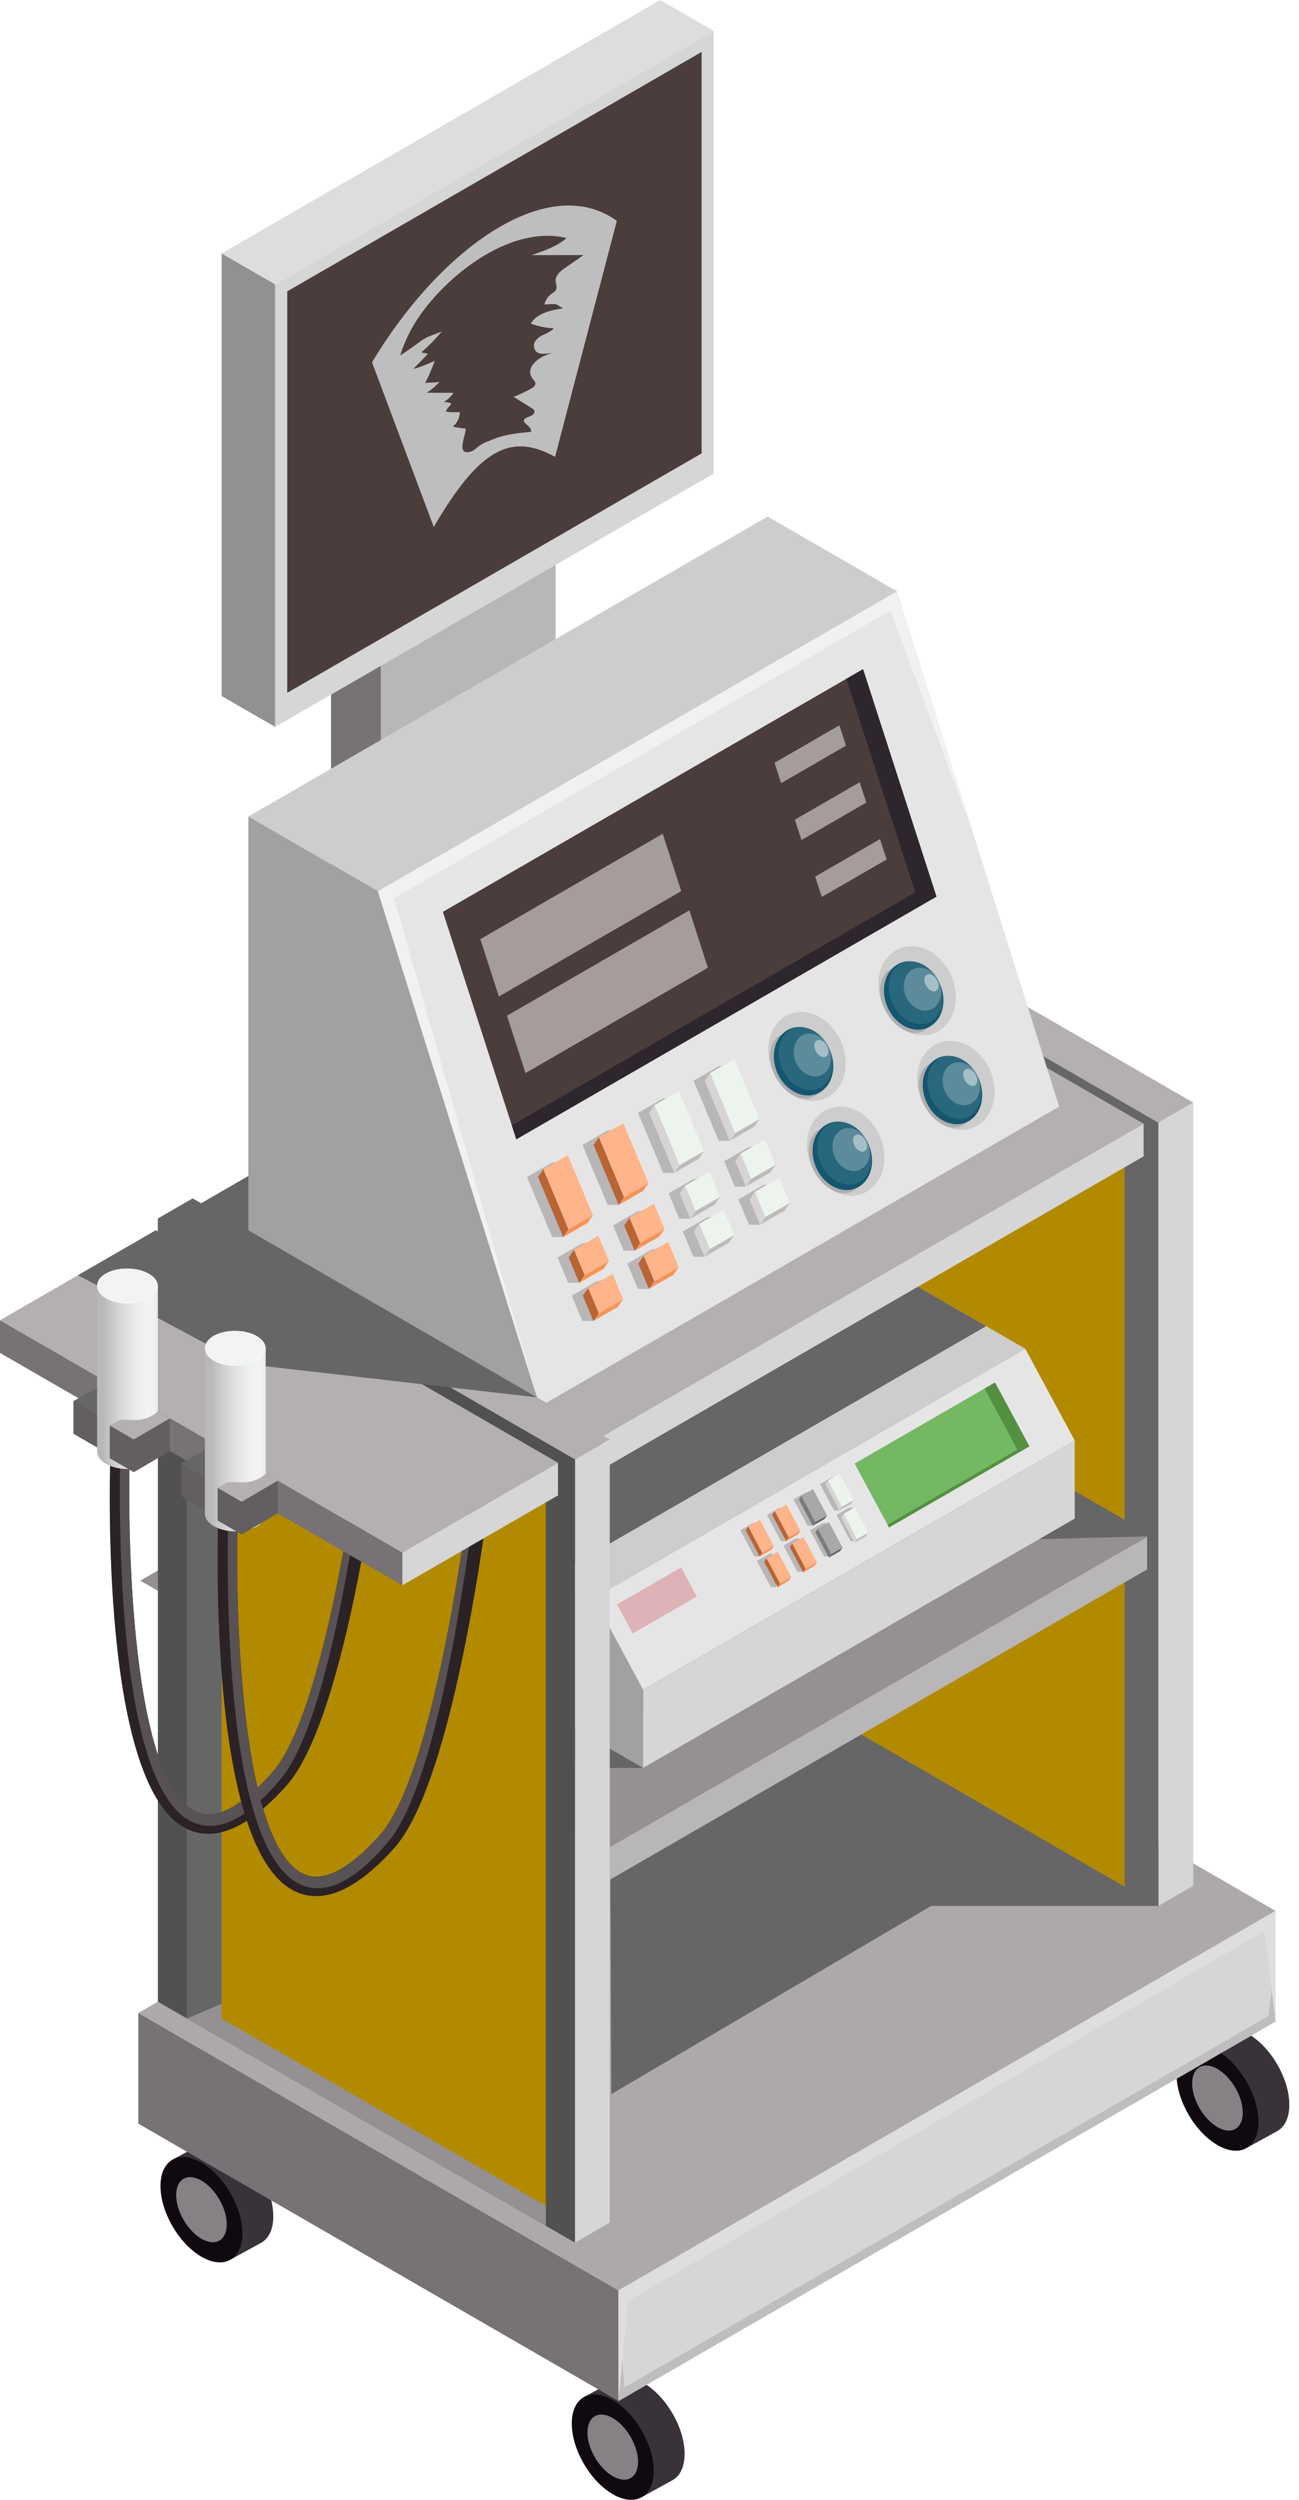<svg width="52" height="100" viewBox="0 0 52 100" fill="none" xmlns="http://www.w3.org/2000/svg">
<path d="M27.406 98.159C27.406 97.119 26.672 95.853 25.765 95.329C25.273 95.045 24.831 95.04 24.53 95.261L23.339 95.909L25.704 99.883L26.916 99.217C26.921 99.214 26.926 99.211 26.93 99.209L26.934 99.207C27.225 99.036 27.406 98.674 27.406 98.159Z" fill="#393339"/>
<path d="M22.889 96.945C22.889 97.985 23.624 99.252 24.53 99.775C25.436 100.298 26.17 99.879 26.17 98.839C26.17 97.799 25.436 96.533 24.53 96.01C23.624 95.487 22.889 95.906 22.889 96.945Z" fill="#110910"/>
<path d="M23.516 97.306C23.516 97.949 23.97 98.732 24.529 99.055C25.088 99.378 25.542 99.12 25.542 98.477C25.542 97.834 25.088 97.052 24.529 96.728C23.97 96.406 23.516 96.665 23.516 97.306Z" fill="#858184"/>
<path d="M51.613 84.195C51.613 83.155 50.879 81.888 49.973 81.365C49.48 81.081 49.038 81.076 48.737 81.297V81.296L47.547 81.945L49.911 85.919L51.124 85.253C51.128 85.25 51.133 85.247 51.138 85.245L51.142 85.243C51.432 85.073 51.613 84.71 51.613 84.195Z" fill="#393339"/>
<path d="M47.097 82.981C47.097 84.021 47.831 85.287 48.737 85.81C49.643 86.333 50.378 85.915 50.378 84.875C50.378 83.835 49.643 82.568 48.737 82.045C47.831 81.522 47.097 81.941 47.097 82.981Z" fill="#110910"/>
<path d="M47.723 83.342C47.723 83.985 48.177 84.768 48.736 85.091C49.296 85.414 49.75 85.155 49.75 84.513C49.75 83.87 49.296 83.088 48.736 82.764C48.177 82.442 47.723 82.701 47.723 83.342Z" fill="#858184"/>
<path d="M10.941 88.661C10.941 87.621 10.207 86.355 9.301 85.832C8.808 85.547 8.366 85.542 8.065 85.763V85.762L6.874 86.411L9.239 90.385L10.451 89.719C10.456 89.717 10.461 89.715 10.466 89.712L10.469 89.71C10.761 89.538 10.941 89.176 10.941 88.661Z" fill="#393339"/>
<path d="M6.424 87.446C6.424 88.486 7.159 89.753 8.065 90.276C8.971 90.799 9.705 90.38 9.705 89.341C9.705 88.302 8.971 87.034 8.065 86.511C7.159 85.989 6.424 86.407 6.424 87.446Z" fill="#110910"/>
<path d="M7.052 87.808C7.052 88.451 7.505 89.234 8.065 89.557C8.625 89.88 9.078 89.621 9.078 88.979C9.078 88.336 8.625 87.554 8.065 87.23C7.505 86.907 7.052 87.166 7.052 87.808Z" fill="#858184"/>
<path d="M24.759 91.624L5.536 80.525L31.84 65.344L51.063 76.442L24.759 91.624Z" fill="#ADA9AB"/>
<path d="M46.373 76.24H37.283L24.471 83.771L24.409 69.632L29.677 66.6L46.373 76.24Z" fill="#666666"/>
<path d="M51.063 76.442V80.867L24.759 96.048V91.624L51.063 76.442Z" fill="#D6D6D6"/>
<path d="M5.536 80.525V84.95L24.759 96.048V91.624L5.536 80.525Z" fill="#767275"/>
<path d="M46.373 44.91L29.677 35.27L31.069 34.467L47.766 44.106L46.373 44.91Z" fill="#B4B0B1"/>
<path d="M47.766 44.106V75.436L46.373 76.24V44.91L47.766 44.106Z" fill="#D6D6D6"/>
<path d="M29.677 35.27V66.6L46.373 76.24V44.91L29.677 35.27Z" fill="#666666"/>
<path d="M30.655 67.177L45.02 75.469V45.637L30.655 37.344V67.177Z" fill="#B28A00"/>
<path d="M24.245 73.985L5.615 63.229L27.288 50.72L45.918 61.476L24.245 73.985Z" fill="#959092"/>
<path d="M46.145 61.452L37.511 61.673L24.699 69.204L24.636 55.066L29.904 52.033L46.145 61.452Z" fill="#666666"/>
<path d="M25.744 70.72H23.328L10.759 63.464L14.126 61.847L25.744 70.72Z" fill="#666666"/>
<path d="M25.744 70.721L14.069 63.98V58.328L23.767 63.928L25.744 67.597V70.721Z" fill="#A1A1A1"/>
<path d="M23.767 63.928L14.069 58.328L31.347 48.356L41.044 53.955L23.767 63.928Z" fill="#CDCDCD"/>
<path d="M22.199 63.022L12.502 57.424L29.779 47.451L39.477 53.05L22.199 63.022Z" fill="#666666"/>
<path d="M23.094 58.643H19.744L17.145 60.104L14.069 58.328L22.265 53.598L23.094 58.643Z" fill="#666666"/>
<path d="M41.044 53.955L43.022 57.625L25.744 67.597L23.767 63.928L41.044 53.955Z" fill="#E6E5E6"/>
<path d="M39.831 55.303L41.207 57.858L35.587 61.102L34.21 58.547L39.831 55.303Z" fill="#75B863"/>
<path d="M27.267 62.698L27.896 63.865L25.329 65.346L24.701 64.18L27.267 62.698Z" fill="#DEB3B8"/>
<path d="M39.831 55.303L39.41 55.546L40.727 57.989L35.527 60.99L35.587 61.102L41.207 57.858L39.831 55.303Z" fill="#549042"/>
<path d="M43.022 57.625V60.748L25.744 70.721V67.597L43.022 57.625Z" fill="#D6D6D6"/>
<path d="M30.104 60.943L30.271 60.912L30.41 62.263H30.197L29.636 61.212L30.104 60.943Z" fill="#B8B6B7"/>
<path d="M31.168 60.329L31.336 60.3L31.473 61.649H31.261L30.7 60.599L31.168 60.329Z" fill="#B8B6B7"/>
<path d="M32.232 59.715L32.399 59.685L32.536 61.035H32.324L31.764 59.984L32.232 59.715Z" fill="#B8B6B7"/>
<path d="M33.296 59.101L33.463 59.071L33.6 60.421H33.388L32.827 59.371L33.296 59.101Z" fill="#B8B6B7"/>
<path d="M30.767 62.17L30.934 62.139L31.072 63.491H30.86L30.299 62.441L30.767 62.17Z" fill="#B8B6B7"/>
<path d="M31.831 61.557L31.997 61.524L32.136 62.877H31.923L31.363 61.827L31.831 61.557Z" fill="#B8B6B7"/>
<path d="M32.895 60.943L33.062 60.914L33.199 62.263H32.987L32.426 61.212L32.895 60.943Z" fill="#B8B6B7"/>
<path d="M33.959 60.329L34.125 60.298L34.263 61.649H34.051L33.49 60.599L33.959 60.329Z" fill="#B8B6B7"/>
<path d="M30.418 60.797L30.979 61.847L30.511 62.117L29.95 61.066L30.418 60.797Z" fill="#FFB489"/>
<path d="M30.979 61.847L30.877 61.993L30.409 62.263L30.511 62.117L30.979 61.847Z" fill="#F79359"/>
<path d="M30.511 62.117L30.41 62.263L29.848 61.212L29.95 61.066L30.511 62.117Z" fill="#B86434"/>
<path d="M31.482 60.183L32.043 61.233L31.574 61.503L31.014 60.452L31.482 60.183Z" fill="#FFB489"/>
<path d="M32.043 61.233L31.941 61.38L31.473 61.649L31.574 61.503L32.043 61.233Z" fill="#F79359"/>
<path d="M31.575 61.503L31.473 61.649L30.912 60.599L31.014 60.452L31.575 61.503Z" fill="#B86434"/>
<path d="M32.546 59.569L33.107 60.619L32.638 60.889L32.078 59.838L32.546 59.569Z" fill="#A6A9A6"/>
<path d="M33.107 60.619L33.004 60.766L32.536 61.035L32.638 60.889L33.107 60.619Z" fill="#636161"/>
<path d="M32.638 60.889L32.536 61.035L31.976 59.984L32.078 59.838L32.638 60.889Z" fill="#7B7A7B"/>
<path d="M33.61 58.955L34.17 60.005L33.702 60.275L33.141 59.224L33.61 58.955Z" fill="#EDF4ED"/>
<path d="M34.17 60.005L34.068 60.152L33.6 60.421L33.702 60.275L34.17 60.005Z" fill="#BEBABA"/>
<path d="M33.702 60.275L33.6 60.421L33.039 59.37L33.141 59.224L33.702 60.275Z" fill="#D6D4D5"/>
<path d="M31.138 62.076L31.678 63.09L31.227 63.35L30.686 62.337L31.138 62.076Z" fill="#FFB489"/>
<path d="M31.679 63.09L31.58 63.23L31.129 63.491L31.227 63.35L31.679 63.09Z" fill="#F79359"/>
<path d="M31.227 63.35L31.129 63.491L30.588 62.478L30.686 62.337L31.227 63.35Z" fill="#B86434"/>
<path d="M32.163 61.484L32.704 62.498L32.253 62.758L31.712 61.745L32.163 61.484Z" fill="#FFB489"/>
<path d="M32.704 62.498L32.606 62.638L32.155 62.899L32.253 62.758L32.704 62.498Z" fill="#F79359"/>
<path d="M32.253 62.758L32.155 62.898L31.614 61.886L31.712 61.745L32.253 62.758Z" fill="#B86434"/>
<path d="M33.189 60.892L33.73 61.906L33.279 62.166L32.738 61.152L33.189 60.892Z" fill="#A6A9A6"/>
<path d="M33.73 61.905L33.632 62.046L33.181 62.306L33.279 62.166L33.73 61.905Z" fill="#636161"/>
<path d="M33.279 62.166L33.181 62.306L32.64 61.294L32.738 61.152L33.279 62.166Z" fill="#7B7A7B"/>
<path d="M34.215 60.3L34.756 61.313L34.304 61.574L33.764 60.56L34.215 60.3Z" fill="#EDF4ED"/>
<path d="M34.756 61.313L34.658 61.454L34.206 61.715L34.304 61.574L34.756 61.313Z" fill="#BEBABA"/>
<path d="M34.304 61.574L34.206 61.715L33.666 60.702L33.764 60.56L34.304 61.574Z" fill="#D6D4D5"/>
<path d="M45.918 61.476V62.782L24.245 75.291V73.985L45.918 61.476Z" fill="#B8B6B7"/>
<path d="M24.106 57.46L8.003 48.163L29.676 35.654L45.779 44.951L24.106 57.46Z" fill="#B4B0B1"/>
<path d="M45.779 44.951V46.257L24.106 58.767V57.46L45.779 44.951Z" fill="#D6D6D6"/>
<path d="M8.003 48.163V49.469L24.106 58.767V57.46L8.003 48.163Z" fill="#767275"/>
<path d="M15.246 21.637L13.252 20.486L20.248 16.448L22.241 17.599L15.246 21.637Z" fill="#959092"/>
<path d="M22.241 17.599V32.834L15.246 36.872V21.637L22.241 17.599Z" fill="#B8B6B7"/>
<path d="M13.252 20.486V35.721L15.245 36.872V21.637L13.252 20.486Z" fill="#767275"/>
<path d="M28.57 18.943L11.014 29.078V11.372L28.57 1.236V18.943Z" fill="#D7D6D7"/>
<path d="M28.086 18.137L11.498 27.714V11.655L28.086 2.078V18.137Z" fill="#4A3D3C"/>
<path d="M14.892 14.493C15.716 16.689 16.54 18.884 17.364 21.08C19.161 18.005 20.423 17.277 22.22 18.277C23.044 15.13 23.869 11.982 24.692 8.835C21.97 6.866 17.669 9.871 14.892 14.493Z" fill="#BFBEBF"/>
<path d="M8.872 10.136V27.843L11.014 29.078V11.372L8.872 10.136Z" fill="#939093"/>
<path d="M26.428 0L8.872 10.136L11.014 11.372L28.57 1.236L26.428 0Z" fill="#DEDDDE"/>
<path d="M15.127 35.654L9.943 32.662L30.73 20.664L35.913 23.657L15.127 35.654Z" fill="#CDCDCD"/>
<path d="M35.913 23.657L42.397 44.267L21.61 56.265L15.127 35.654L35.913 23.657Z" fill="#E6E5E6"/>
<path d="M34.548 26.768L37.487 35.867L20.668 45.574L17.729 36.476L34.548 26.768Z" fill="#4A3D3C"/>
<path d="M26.53 33.353L27.271 35.648L19.97 39.863L19.228 37.568L26.53 33.353Z" fill="#A49D9C"/>
<path d="M33.602 29.013L33.865 29.829L31.269 31.328L31.006 30.512L33.602 29.013Z" fill="#A49D9C"/>
<path d="M34.416 31.29L34.679 32.106L32.083 33.604L31.819 32.788L34.416 31.29Z" fill="#A49D9C"/>
<path d="M35.229 33.566L35.493 34.382L32.896 35.881L32.633 35.065L35.229 33.566Z" fill="#A49D9C"/>
<path d="M27.596 36.417L28.338 38.712L21.036 42.926L20.295 40.631L27.596 36.417Z" fill="#A49D9C"/>
<path d="M34.548 26.768L33.878 27.155L36.637 35.696L20.488 45.017L20.668 45.574L37.487 35.867L34.548 26.768Z" fill="#2D272D"/>
<path d="M9.943 32.662V49.529L21.61 56.265L15.127 35.654L9.943 32.662Z" fill="#A1A1A1"/>
<path d="M23.016 58.383L6.32 48.743L7.712 47.94L24.409 57.579L23.016 58.383Z" fill="#B4B0B1"/>
<path d="M24.409 57.579V88.909L23.016 89.712V58.383L24.409 57.579Z" fill="#D6D6D6"/>
<path d="M6.32 48.743V80.073L23.016 89.712V58.383L6.32 48.743Z" fill="#515151"/>
<path d="M7.485 80.747L21.849 89.04V59.207L7.485 50.915V80.747Z" fill="#B28A00"/>
<path d="M8.872 80.747V51.715L7.485 50.915V80.747L21.849 89.04V88.239L8.872 80.747Z" fill="#959092"/>
<path d="M7.485 80.747L8.872 80.155V51.715L7.485 50.915V80.747Z" fill="#666666"/>
<path d="M8.336 73.358C8.081 73.358 7.834 73.309 7.597 73.213C3.97 71.738 4.377 59.009 4.435 57.562L5.212 57.594C5.06 61.372 5.245 71.416 7.89 72.493C8.656 72.803 9.662 72.278 10.879 70.925C13.358 68.168 14.726 55.413 14.741 55.284L15.513 55.365C15.457 55.9 14.104 68.502 11.457 71.443C10.312 72.718 9.266 73.358 8.336 73.358Z" fill="#2A2225"/>
<path d="M14.951 55.307L14.74 55.284C14.726 55.413 13.358 68.169 10.878 70.925C9.661 72.278 8.656 72.804 7.889 72.494C5.244 71.417 5.058 61.373 5.211 57.595L4.83 57.579C4.764 59.603 4.512 71.482 7.725 72.897C7.941 72.993 8.166 73.041 8.4 73.041C9.249 73.041 10.205 72.407 11.251 71.148C13.614 68.305 14.848 56.349 14.951 55.307Z" fill="#585255"/>
<path d="M12.654 75.851C12.398 75.851 12.152 75.802 11.915 75.706C8.288 74.231 8.694 61.502 8.753 60.055L9.53 60.087C9.377 63.865 9.562 73.909 12.208 74.986C12.973 75.296 13.98 74.771 15.197 73.418C17.676 70.661 19.044 57.906 19.058 57.776L19.831 57.858C19.775 58.393 18.422 70.995 15.775 73.936C14.629 75.21 13.584 75.851 12.654 75.851Z" fill="#2A2225"/>
<path d="M19.269 57.8L19.057 57.777C19.043 57.906 17.676 70.662 15.196 73.418C13.98 74.771 12.973 75.297 12.207 74.987C9.562 73.91 9.376 63.867 9.529 60.088L9.147 60.072C9.081 62.097 8.829 73.975 12.042 75.39C12.259 75.486 12.484 75.533 12.718 75.533C13.567 75.533 14.523 74.9 15.569 73.641C17.932 70.798 19.165 58.842 19.269 57.8Z" fill="#585255"/>
<path d="M16.104 62.111L0 52.813L6.233 49.217L22.336 58.513L16.104 62.111Z" fill="#B4B0B1"/>
<path d="M21.494 55.897L9.728 54.551L3.122 51.012L6.232 49.217L6.32 49.266V48.743L7.712 47.94L8.051 48.135L9.943 47.043V49.215L21.494 55.897Z" fill="#666666"/>
<path d="M22.336 58.513V59.82L16.104 63.417V62.111L22.336 58.513Z" fill="#D6D6D6"/>
<path d="M0 52.813V54.12L16.104 63.417V62.111L0 52.813Z" fill="#767275"/>
<path d="M5.346 55.761C5.346 55.761 4.381 56.306 3.815 56.167C3.484 56.087 2.94 56.046 2.94 56.046V57.353L3.903 57.912L5.347 57.068L5.346 55.761Z" fill="#635E61"/>
<path d="M4.866 55.483L4.393 55.244L3.353 55.815L2.939 56.046L3.903 56.605L5.346 55.761L4.866 55.483Z" fill="#666666"/>
<path d="M6.319 58.062V51.435H3.886V58.058C3.885 58.239 4.005 58.42 4.245 58.559C4.722 58.834 5.492 58.836 5.966 58.562C6.205 58.424 6.322 58.243 6.319 58.062Z" fill="url(#paint0_linear_62_1488)"/>
<path d="M6.799 56.739C6.799 56.739 5.835 57.284 5.268 57.147C4.936 57.066 4.393 57.025 4.393 57.025V58.333L5.356 58.891L6.799 58.047V56.739Z" fill="#635E61"/>
<path d="M5.965 51.945C5.491 52.219 4.72 52.217 4.244 51.942C3.767 51.667 3.764 51.222 4.238 50.948C4.712 50.675 5.483 50.676 5.96 50.951C6.437 51.226 6.439 51.672 5.965 51.945Z" fill="#F0F7F7"/>
<path d="M5.87 51.89C5.42 52.15 4.69 52.148 4.238 51.887C3.786 51.626 3.784 51.204 4.233 50.945C4.682 50.686 5.413 50.687 5.864 50.948C6.316 51.209 6.319 51.631 5.87 51.89Z" fill="#F2F3F2"/>
<path d="M22.638 10.704C22.879 10.537 23.12 10.37 23.361 10.203C22.666 10.204 21.97 10.204 21.275 10.205C21.773 10.038 22.284 9.864 22.683 9.523C20.48 8.991 18.001 10.926 16.818 12.605C16.47 13.098 16.198 13.646 16.017 14.222C16.296 14.042 16.561 13.854 16.825 13.656C17.078 13.466 17.385 13.379 17.682 13.265C17.432 13.566 17.158 13.844 16.862 14.098C16.953 14.116 17.044 14.134 17.135 14.151C16.94 14.355 16.743 14.558 16.543 14.758C16.846 14.683 17.121 14.559 17.404 14.436C17.297 14.728 17.165 15.047 17.019 15.325C17.125 15.287 17.551 15.322 17.607 15.257C17.456 15.434 17.278 15.587 17.08 15.71C17.439 15.711 17.796 15.713 18.154 15.715C18.055 15.86 17.924 15.984 17.775 16.077C18.287 16.135 17.961 16.174 17.851 16.461C18.018 16.505 18.228 16.484 18.406 16.487C18.405 16.707 18.3 16.926 18.128 17.064C18.287 17.102 18.45 17.128 18.613 17.14C18.771 17.153 18.161 18.265 18.84 18.067C18.984 18.025 19.084 17.903 19.204 17.821C19.386 17.696 19.582 17.636 19.785 17.555C20.256 17.367 20.748 17.324 21.257 17.275C21.338 17.002 20.6 16.866 21.218 16.651C21.315 16.617 21.422 16.531 21.39 16.433C21.374 16.383 21.326 16.352 21.282 16.325C21.038 16.173 20.793 16.02 20.549 15.868C20.592 15.895 21.312 15.533 21.364 15.477C21.556 15.269 21.286 15.221 21.232 14.962C21.139 14.52 21.77 14.195 22.125 14.117C21.862 14.14 21.433 14.264 21.375 13.865C21.348 13.677 21.514 13.515 21.683 13.426C21.851 13.338 22.046 13.279 22.167 13.131C21.853 13.119 21.54 13.056 21.246 12.944C21.504 12.525 22.05 12.409 22.536 12.332C22.526 12.334 22.309 12.183 22.254 12.172C22.121 12.146 21.936 12.184 21.794 12.175C21.835 12.003 21.942 11.847 22.088 11.746C22.131 11.717 22.177 11.692 22.212 11.653C22.356 11.494 22.223 11.342 22.245 11.174C22.278 10.96 22.476 10.817 22.638 10.704Z" fill="#4A3D3C"/>
<path d="M22.073 46.518L22.422 46.454L22.544 49.485H22.101L21.094 47.083L22.073 46.518Z" fill="#B8B6B7"/>
<path d="M24.295 45.235L24.646 45.175L24.767 48.202H24.324L23.317 45.8L24.295 45.235Z" fill="#B8B6B7"/>
<path d="M26.518 43.953L26.868 43.889L26.99 46.919H26.547L25.541 44.517L26.518 43.953Z" fill="#B8B6B7"/>
<path d="M28.742 42.669L29.092 42.607L29.214 45.636H28.77L27.764 43.233L28.742 42.669Z" fill="#B8B6B7"/>
<path d="M22.729 46.213L23.735 48.615L22.756 49.179L21.75 46.777L22.729 46.213Z" fill="#FFB489"/>
<path d="M23.735 48.615L23.522 48.921L22.544 49.486L22.756 49.179L23.735 48.615Z" fill="#F79359"/>
<path d="M22.756 49.179L22.544 49.486L21.537 47.084L21.75 46.777L22.756 49.179Z" fill="#B86434"/>
<path d="M24.952 44.93L25.958 47.332L24.98 47.896L23.973 45.494L24.952 44.93Z" fill="#FFB489"/>
<path d="M25.958 47.332L25.745 47.637L24.767 48.202L24.98 47.896L25.958 47.332Z" fill="#F79359"/>
<path d="M24.98 47.896L24.767 48.202L23.761 45.8L23.973 45.494L24.98 47.896Z" fill="#B86434"/>
<path d="M27.175 43.646L28.181 46.048L27.203 46.613L26.197 44.211L27.175 43.646Z" fill="#EDF4ED"/>
<path d="M28.182 46.048L27.969 46.355L26.99 46.919L27.203 46.613L28.182 46.048Z" fill="#BEBABA"/>
<path d="M27.203 46.613L26.99 46.919L25.984 44.517L26.197 44.211L27.203 46.613Z" fill="#D6D4D5"/>
<path d="M29.399 42.363L30.405 44.765L29.427 45.33L28.42 42.928L29.399 42.363Z" fill="#EDF4ED"/>
<path d="M30.405 44.765L30.192 45.071L29.214 45.636L29.427 45.33L30.405 44.765Z" fill="#BEBABA"/>
<path d="M29.427 45.33L29.213 45.636L28.207 43.233L28.42 42.928L29.427 45.33Z" fill="#D6D4D5"/>
<path d="M23.298 49.74L23.647 49.675L23.188 51.317H22.744L22.32 50.304L23.298 49.74Z" fill="#B8B6B7"/>
<path d="M25.521 48.456L25.872 48.397L25.411 50.034H24.967L24.543 49.021L25.521 48.456Z" fill="#B8B6B7"/>
<path d="M27.745 47.173L28.095 47.11L27.634 48.751H27.191L26.766 47.738L27.745 47.173Z" fill="#B8B6B7"/>
<path d="M29.968 45.89L30.318 45.828L29.857 47.467H29.414L28.99 46.454L29.968 45.89Z" fill="#B8B6B7"/>
<path d="M23.954 49.433L24.378 50.447L23.401 51.012L22.976 49.998L23.954 49.433Z" fill="#FFB489"/>
<path d="M24.378 50.447L24.165 50.753L23.188 51.317L23.401 51.012L24.378 50.447Z" fill="#F79359"/>
<path d="M23.401 51.012L23.188 51.317L22.763 50.304L22.976 49.998L23.401 51.012Z" fill="#B86434"/>
<path d="M26.177 48.15L26.602 49.164L25.624 49.728L25.199 48.715L26.177 48.15Z" fill="#FFB489"/>
<path d="M26.602 49.164L26.389 49.469L25.411 50.034L25.624 49.728L26.602 49.164Z" fill="#F79359"/>
<path d="M25.624 49.728L25.411 50.034L24.986 49.021L25.199 48.715L25.624 49.728Z" fill="#B86434"/>
<path d="M28.401 46.867L28.825 47.881L27.847 48.445L27.422 47.432L28.401 46.867Z" fill="#EDF4ED"/>
<path d="M28.825 47.881L28.612 48.186L27.634 48.751L27.847 48.445L28.825 47.881Z" fill="#BEBABA"/>
<path d="M27.847 48.445L27.634 48.751L27.209 47.738L27.422 47.432L27.847 48.445Z" fill="#D6D4D5"/>
<path d="M30.624 45.584L31.048 46.597L30.07 47.162L29.646 46.148L30.624 45.584Z" fill="#EDF4ED"/>
<path d="M31.048 46.597L30.835 46.903L29.857 47.467L30.07 47.162L31.048 46.597Z" fill="#BEBABA"/>
<path d="M30.07 47.162L29.857 47.467L29.433 46.454L29.646 46.149L30.07 47.162Z" fill="#D6D4D5"/>
<path d="M23.865 51.266L24.214 51.201L23.754 52.843H23.311L22.887 51.83L23.865 51.266Z" fill="#B8B6B7"/>
<path d="M26.089 49.982L26.439 49.923L25.978 51.561H25.535L25.11 50.547L26.089 49.982Z" fill="#B8B6B7"/>
<path d="M28.312 48.699L28.662 48.636L28.201 50.277H27.758L27.334 49.264L28.312 48.699Z" fill="#B8B6B7"/>
<path d="M30.535 47.416L30.885 47.355L30.424 48.994H29.981L29.557 47.98L30.535 47.416Z" fill="#B8B6B7"/>
<path d="M24.521 50.96L24.946 51.973L23.967 52.538L23.543 51.525L24.521 50.96Z" fill="#FFB489"/>
<path d="M24.946 51.973L24.733 52.279L23.754 52.843L23.967 52.538L24.946 51.973Z" fill="#F79359"/>
<path d="M23.967 52.538L23.754 52.844L23.33 51.83L23.543 51.525L23.967 52.538Z" fill="#B86434"/>
<path d="M26.745 49.677L27.169 50.69L26.191 51.254L25.766 50.241L26.745 49.677Z" fill="#FFB489"/>
<path d="M27.169 50.69L26.956 50.995L25.977 51.56L26.191 51.254L27.169 50.69Z" fill="#F79359"/>
<path d="M26.191 51.254L25.977 51.56L25.553 50.547L25.766 50.241L26.191 51.254Z" fill="#B86434"/>
<path d="M28.968 48.394L29.392 49.406L28.414 49.971L27.989 48.958L28.968 48.394Z" fill="#EDF4ED"/>
<path d="M29.392 49.406L29.179 49.713L28.201 50.277L28.414 49.971L29.392 49.406Z" fill="#BEBABA"/>
<path d="M28.414 49.971L28.201 50.277L27.777 49.264L27.989 48.958L28.414 49.971Z" fill="#D6D4D5"/>
<path d="M31.191 47.11L31.616 48.123L30.637 48.688L30.213 47.675L31.191 47.11Z" fill="#EDF4ED"/>
<path d="M31.616 48.123L31.403 48.429L30.424 48.994L30.637 48.688L31.616 48.123Z" fill="#BEBABA"/>
<path d="M30.637 48.688L30.424 48.994L30 47.98L30.213 47.675L30.637 48.688Z" fill="#D6D4D5"/>
<path d="M24.759 92.47L24.996 95.505L50.775 80.65L51.063 78.271V80.867L24.759 96.048V92.47Z" fill="#BEBEBE"/>
<path d="M24.759 91.624V96.048L25.142 92.05L50.617 77.243L51.063 80.867V76.442L24.759 91.624Z" fill="#DEDEDE"/>
<path d="M21.449 55.755L15.776 35.933L35.648 24.422L38.963 33.353L35.913 23.656L15.127 35.654L21.449 55.755Z" fill="#F2F1F2"/>
<path d="M33.443 41.259C34.024 42.072 33.985 43.181 33.355 43.736C32.725 44.292 31.744 44.083 31.163 43.27C30.583 42.457 30.622 41.348 31.252 40.793C31.881 40.237 32.862 40.446 33.443 41.259Z" fill="#CDCDCD"/>
<path d="M32.608 41.991C33.054 42.615 33.097 43.415 32.704 43.776C32.311 44.137 31.631 43.925 31.186 43.301C30.74 42.677 30.697 41.877 31.09 41.516C31.482 41.154 32.162 41.367 32.608 41.991Z" fill="#AEAEAE"/>
<path d="M33.043 41.68C33.489 42.304 33.459 43.156 32.976 43.583C32.492 44.009 31.739 43.848 31.293 43.224C30.847 42.6 30.877 41.748 31.361 41.322C31.844 40.896 32.597 41.056 33.043 41.68Z" fill="#155670"/>
<path d="M33.025 41.654C33.438 42.233 33.425 43.011 32.996 43.394C32.566 43.776 31.883 43.616 31.47 43.037C31.056 42.458 31.069 41.679 31.498 41.297C31.927 40.916 32.611 41.075 33.025 41.654Z" fill="#29687C"/>
<path d="M33.069 41.717C33.349 42.108 33.329 42.642 33.026 42.909C32.723 43.177 32.251 43.076 31.971 42.685C31.691 42.293 31.71 41.759 32.014 41.492C32.317 41.224 32.789 41.325 33.069 41.717Z" fill="#5C8C9B"/>
<path d="M33.062 41.775C33.18 41.94 33.194 42.15 33.093 42.243C32.992 42.337 32.814 42.279 32.696 42.114C32.578 41.948 32.564 41.738 32.665 41.645C32.766 41.552 32.944 41.609 33.062 41.775Z" fill="#A4BFC7"/>
<path d="M34.995 45.043C35.575 45.856 35.536 46.965 34.906 47.52C34.276 48.076 33.295 47.867 32.715 47.054C32.134 46.241 32.173 45.132 32.803 44.576C33.432 44.022 34.413 44.23 34.995 45.043Z" fill="#CDCDCD"/>
<path d="M34.159 45.776C34.605 46.4 34.648 47.198 34.255 47.561C33.862 47.922 33.182 47.71 32.737 47.086C32.291 46.462 32.248 45.663 32.641 45.301C33.033 44.938 33.713 45.151 34.159 45.776Z" fill="#AEAEAE"/>
<path d="M34.594 45.465C35.04 46.089 35.01 46.941 34.527 47.367C34.043 47.794 33.29 47.633 32.844 47.009C32.398 46.385 32.428 45.533 32.912 45.106C33.395 44.68 34.148 44.841 34.594 45.465Z" fill="#155670"/>
<path d="M34.576 45.438C34.989 46.017 34.977 46.796 34.547 47.178C34.117 47.561 33.434 47.401 33.021 46.822C32.607 46.243 32.62 45.464 33.049 45.082C33.478 44.7 34.162 44.859 34.576 45.438Z" fill="#29687C"/>
<path d="M34.62 45.501C34.9 45.892 34.88 46.426 34.577 46.693C34.274 46.961 33.802 46.861 33.522 46.469C33.242 46.077 33.262 45.543 33.565 45.276C33.868 45.009 34.34 45.109 34.62 45.501Z" fill="#5C8C9B"/>
<path d="M34.612 45.559C34.73 45.724 34.744 45.934 34.643 46.027C34.542 46.121 34.364 46.063 34.246 45.898C34.128 45.732 34.114 45.522 34.215 45.429C34.317 45.336 34.495 45.394 34.612 45.559Z" fill="#A4BFC7"/>
<path d="M37.851 38.628C38.432 39.441 38.393 40.55 37.763 41.105C37.133 41.661 36.152 41.452 35.571 40.639C34.991 39.826 35.029 38.717 35.66 38.161C36.289 37.606 37.271 37.815 37.851 38.628Z" fill="#CDCDCD"/>
<path d="M37.016 39.36C37.462 39.984 37.505 40.783 37.112 41.145C36.719 41.507 36.039 41.295 35.594 40.671C35.148 40.047 35.105 39.247 35.497 38.886C35.891 38.523 36.571 38.736 37.016 39.36Z" fill="#AEAEAE"/>
<path d="M37.451 39.05C37.897 39.674 37.867 40.525 37.383 40.952C36.9 41.379 36.147 41.218 35.701 40.594C35.255 39.97 35.285 39.118 35.769 38.691C36.252 38.265 37.006 38.425 37.451 39.05Z" fill="#155670"/>
<path d="M37.433 39.023C37.847 39.602 37.834 40.381 37.404 40.763C36.975 41.145 36.292 40.986 35.878 40.407C35.465 39.828 35.477 39.049 35.907 38.666C36.336 38.285 37.019 38.444 37.433 39.023Z" fill="#29687C"/>
<path d="M37.477 39.085C37.757 39.477 37.738 40.011 37.435 40.278C37.132 40.546 36.659 40.445 36.379 40.054C36.1 39.662 36.119 39.128 36.422 38.861C36.725 38.593 37.198 38.694 37.477 39.085Z" fill="#5C8C9B"/>
<path d="M37.47 39.144C37.588 39.309 37.602 39.519 37.501 39.612C37.4 39.705 37.222 39.648 37.104 39.482C36.986 39.317 36.971 39.107 37.072 39.014C37.174 38.92 37.352 38.979 37.47 39.144Z" fill="#A4BFC7"/>
<path d="M39.402 42.412C39.983 43.225 39.944 44.334 39.314 44.889C38.684 45.445 37.703 45.236 37.122 44.423C36.542 43.61 36.581 42.501 37.211 41.946C37.84 41.39 38.822 41.599 39.402 42.412Z" fill="#CDCDCD"/>
<path d="M38.567 43.144C39.013 43.768 39.056 44.567 38.663 44.929C38.271 45.291 37.59 45.078 37.145 44.454C36.699 43.83 36.656 43.032 37.048 42.669C37.441 42.307 38.122 42.52 38.567 43.144Z" fill="#AEAEAE"/>
<path d="M39.002 42.833C39.448 43.457 39.418 44.309 38.934 44.736C38.451 45.162 37.698 45.001 37.252 44.377C36.806 43.753 36.836 42.902 37.32 42.475C37.803 42.049 38.557 42.209 39.002 42.833Z" fill="#155670"/>
<path d="M38.983 42.808C39.397 43.387 39.385 44.165 38.955 44.548C38.525 44.93 37.842 44.77 37.428 44.191C37.015 43.612 37.028 42.833 37.457 42.451C37.887 42.069 38.57 42.229 38.983 42.808Z" fill="#29687C"/>
<path d="M39.029 42.87C39.308 43.261 39.289 43.795 38.986 44.062C38.683 44.33 38.21 44.23 37.931 43.838C37.651 43.446 37.67 42.912 37.973 42.645C38.276 42.378 38.749 42.478 39.029 42.87Z" fill="#5C8C9B"/>
<path d="M39.021 42.928C39.139 43.094 39.153 43.303 39.052 43.397C38.951 43.49 38.773 43.432 38.656 43.267C38.538 43.101 38.523 42.892 38.624 42.798C38.725 42.705 38.903 42.763 39.021 42.928Z" fill="#A4BFC7"/>
<path d="M6.32 56.462C6.32 56.462 5.972 56.818 5.389 56.805C4.806 56.793 4.806 56.793 4.806 56.793L4.393 57.024L5.356 57.582L6.799 56.738L6.32 56.462Z" fill="#B4B0B1"/>
<path d="M9.664 58.253C9.664 58.253 8.699 58.798 8.133 58.66C7.802 58.579 7.258 58.539 7.258 58.539V59.846L8.221 60.405L9.664 59.561L9.664 58.253Z" fill="#635E61"/>
<path d="M9.183 57.976L8.711 57.737L7.67 58.308L7.257 58.539L8.22 59.097L9.663 58.253L9.183 57.976Z" fill="#666666"/>
<path d="M10.636 60.554V53.928H8.203V60.55C8.202 60.731 8.322 60.912 8.562 61.051C9.039 61.327 9.81 61.328 10.284 61.055C10.522 60.917 10.639 60.736 10.636 60.554Z" fill="url(#paint1_linear_62_1488)"/>
<path d="M11.117 59.232C11.117 59.232 10.152 59.776 9.586 59.638C9.255 59.557 8.711 59.517 8.711 59.517V60.824L9.674 61.383L11.118 60.539L11.117 59.232Z" fill="#635E61"/>
<path d="M10.283 54.438C9.809 54.712 9.038 54.71 8.562 54.435C8.084 54.16 8.082 53.715 8.556 53.441C9.03 53.168 9.801 53.169 10.277 53.444C10.755 53.719 10.757 54.165 10.283 54.438Z" fill="#F0F7F7"/>
<path d="M10.187 54.382C9.738 54.642 9.008 54.64 8.556 54.379C8.105 54.118 8.102 53.697 8.551 53.437C9 53.178 9.73 53.179 10.182 53.441C10.634 53.702 10.636 54.124 10.187 54.382Z" fill="#F2F3F2"/>
<path d="M10.637 58.955C10.637 58.955 10.29 59.311 9.707 59.298C9.124 59.286 9.124 59.286 9.124 59.286L8.711 59.517L9.674 60.075L11.117 59.231L10.637 58.955Z" fill="#B4B0B1"/>
<defs>
<linearGradient id="paint0_linear_62_1488" x1="3.885" y1="55.101" x2="6.319" y2="55.101" gradientUnits="userSpaceOnUse">
<stop offset="0.09" stop-color="#B8B8B8"/>
<stop offset="0.384" stop-color="#D7D8D7"/>
<stop offset="0.705" stop-color="#EEEFEE"/>
<stop offset="0.843" stop-color="#F2F3F2"/>
<stop offset="0.944" stop-color="#F0F1F0"/>
<stop offset="0.98" stop-color="#EAEAE9"/>
<stop offset="0.984" stop-color="#E9E9E8"/>
<stop offset="0.991" stop-color="#F0F1F0"/>
</linearGradient>
<linearGradient id="paint1_linear_62_1488" x1="8.203" y1="57.594" x2="10.636" y2="57.594" gradientUnits="userSpaceOnUse">
<stop offset="0.09" stop-color="#B8B8B8"/>
<stop offset="0.384" stop-color="#D7D8D7"/>
<stop offset="0.705" stop-color="#EEEFEE"/>
<stop offset="0.843" stop-color="#F2F3F2"/>
<stop offset="0.944" stop-color="#F0F1F0"/>
<stop offset="0.98" stop-color="#EAEAE9"/>
<stop offset="0.984" stop-color="#E9E9E8"/>
<stop offset="0.991" stop-color="#F0F1F0"/>
</linearGradient>
</defs>
</svg>
